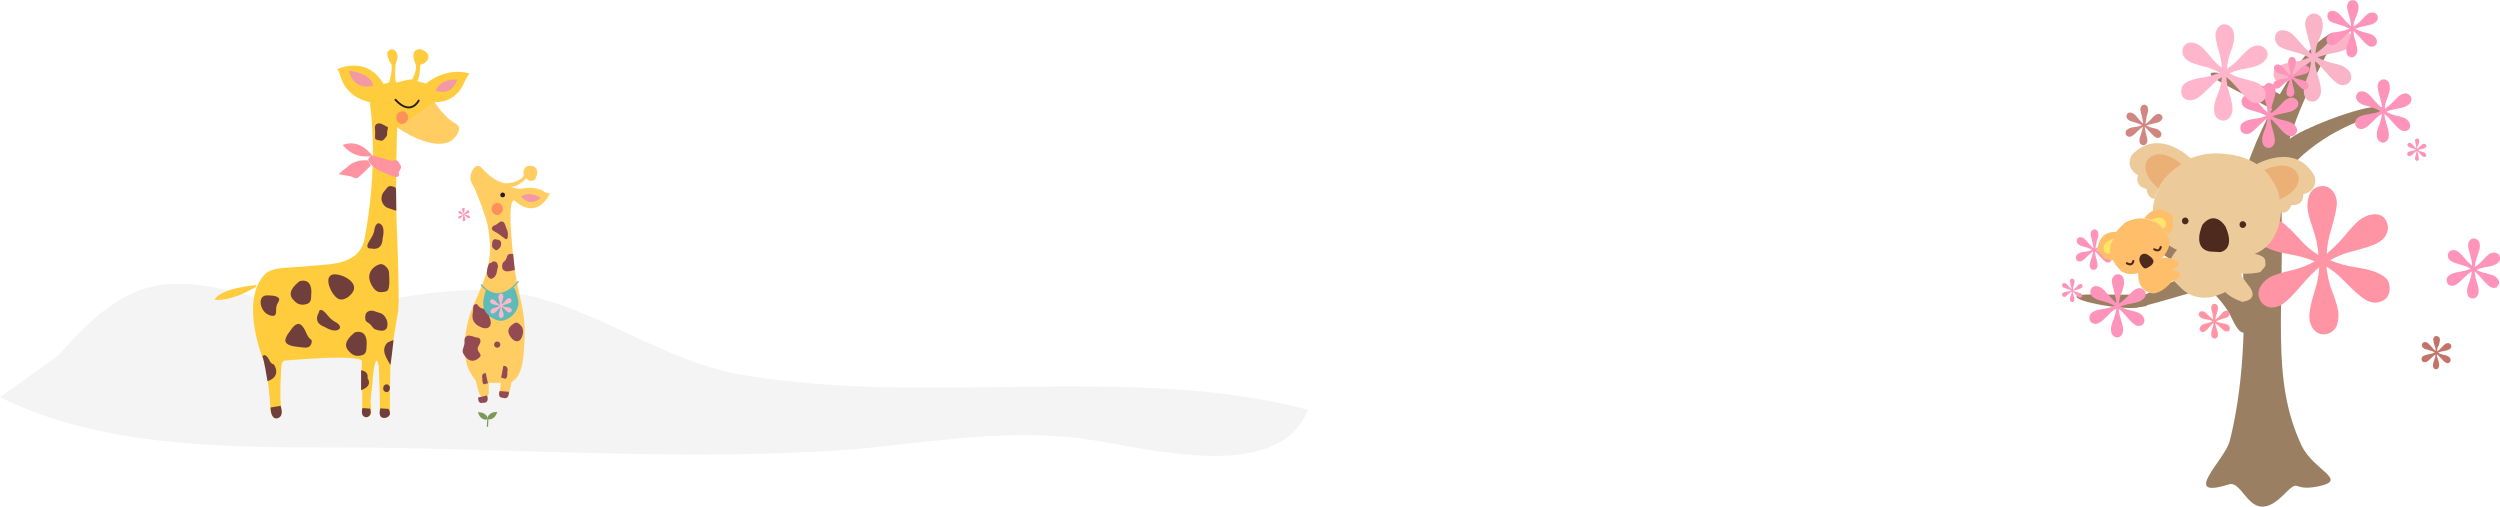<?xml version="1.0" encoding="utf-8"?>
<!-- Generator: Adobe Illustrator 22.1.0, SVG Export Plug-In . SVG Version: 6.00 Build 0)  -->
<svg version="1.1" id="圖層_1" xmlns="http://www.w3.org/2000/svg" xmlns:xlink="http://www.w3.org/1999/xlink" x="0px" y="0px"
	 width="894.5px" height="181.3px" viewBox="0 0 894.5 181.3" style="enable-background:new 0 0 894.5 181.3;" xml:space="preserve"
	>
<style type="text/css">
	.st0{fill:#F4F4F4;}
	.st1{fill:#9A7F63;}
	.st2{fill:#F9B4C7;}
	.st3{fill:#FF94BA;}
	.st4{fill:#D28681;}
	.st5{fill:#C2746B;}
	.st6{fill:#FFB6CD;}
	.st7{fill:#FF94A4;}
	.st8{fill:#EDCA9A;}
	.st9{fill:#4E291E;}
	.st10{fill:#EBB076;}
	.st11{fill:#FFBE6A;}
	.st12{fill:#FFE567;}
	.st13{fill:none;stroke:#4E291E;stroke-width:0.772;stroke-linecap:round;stroke-linejoin:round;stroke-miterlimit:10;}
	.st14{fill:#FFCD62;}
	.st15{fill:#FFCC3D;}
	.st16{fill:#F399A6;}
	.st17{fill:#FF905B;}
	.st18{fill:none;stroke:#251C1C;stroke-width:0.678;stroke-linecap:round;stroke-linejoin:round;stroke-miterlimit:10;}
	.st19{fill:#713F3B;}
	.st20{fill:#FF94A0;}
	.st21{fill:#944A52;}
	.st22{fill:#5EBBB9;}
	.st23{fill:#251C1C;}
	.st24{fill:none;stroke:#5EBBB9;stroke-width:0.443;stroke-miterlimit:10;}
	.st25{fill:#7C9858;}
	.st26{fill:none;stroke:#7C9858;stroke-width:0.443;stroke-miterlimit:10;}
</style>
<g>
	<g>
		<path class="st0" d="M21,127.1c27-31.5,42-28.5,75-19.5c25.5,7.5,57-7.5,87-3c30,4.5,54,25.5,85.5,30c66,10.5,136.5-4.5,199.5,12
			c-10.5,27-58.5,13.5-79.5,10.5c-33-4.5-63,3-96,4.5c-57,3-115.5-1.5-172.5-1.5c-39,0-84,0-120-18"/>
	</g>
	<g>
		<path class="st1" d="M829.6,174c-10.2,2.1-6-3.5-12.7,3.2c-11.8,11.7-13.9-5.6-19.4-3.9c-17.7,5.6-1.4-8.8,0.3-15.5
			c9.4-37.1,2.9-83,2.9-83c0-15.5,18.8-52,28.8-59.8c19-14.9-14.3,23.5-13.3,54.3c1.4,42-4,66,7.3,90.1
			C827.7,168.3,840.5,171.7,829.6,174z"/>
		<path class="st2" d="M828.5,19.1c1.5-0.9,2.8-2.1,4.1-3.4c1.8-2,3.1-3.2,3.9-3.6c1.1-0.6,2.2-0.8,3.1-0.6c0.9,0.2,1.6,0.8,2,1.6
			c0.4,0.7,0.4,1.5,0.1,2.3c-0.3,0.9-1.1,1.6-2.2,2.2c-1,0.5-2.5,1-4.7,1.4c-2.1,0.4-4,0.9-5.6,1.5c1.4,0.8,3,1.5,4.7,1.9
			c2.6,0.6,4.3,1.1,5.1,1.7c0.8,0.5,1.5,1.2,1.9,1.9c0.4,0.7,0.5,1.5,0.3,2.3c-0.2,0.8-0.7,1.4-1.4,1.8c-0.8,0.4-1.8,0.5-2.8,0.1
			c-1-0.4-2.7-1.9-5-4.6c-1.3-1.5-2.5-2.8-3.7-3.7c0,1.5,0.4,3.2,1,5.1c1,3,1.3,5.1,1.1,6.4c-0.3,1.3-0.9,2.1-1.7,2.6
			c-0.7,0.4-1.4,0.4-2.2,0.2c-0.8-0.2-1.3-0.7-1.7-1.4c-0.4-0.7-0.5-1.6-0.5-2.6c0-1.1,0.5-2.8,1.4-5c0.6-1.5,1-3.2,1.2-5.2
			c-1.3,0.7-2.5,1.8-3.7,3c-2.2,2.2-3.8,3.6-4.7,4.1c-0.9,0.5-1.8,0.6-2.7,0.4c-0.9-0.2-1.5-0.6-1.9-1.2c-0.5-0.9-0.5-1.8-0.3-2.8
			c0.2-0.7,0.9-1.4,1.9-1.9c1.1-0.6,2.5-1,4.3-1.3c1.8-0.3,3-0.5,3.7-0.7c0.6-0.2,1.5-0.5,2.7-1c-1.6-0.9-3.2-1.5-4.8-1.9
			c-2.7-0.7-4.6-1.3-5.5-1.9c-0.7-0.4-1.2-0.9-1.5-1.6c-0.4-0.8-0.5-1.6-0.3-2.4c0.2-0.8,0.6-1.4,1.3-1.7c0.6-0.3,1.3-0.4,2.1-0.2
			c0.9,0.1,1.8,0.6,2.7,1.3c0.6,0.5,1.7,1.7,3.3,3.6c1.1,1.3,2.2,2.4,3.5,3.5c-0.1-1.6-0.4-3.3-1-5.2c-0.9-3.1-1.3-5.1-1.2-6
			c0.2-1.4,0.8-2.4,1.9-3c0.6-0.3,1.3-0.4,2.1-0.1c0.8,0.3,1.4,0.7,1.7,1.4c0.4,0.8,0.6,1.7,0.6,2.8c0,1.1-0.4,2.7-1.2,4.7
			C829,15.5,828.5,17.4,828.5,19.1z"/>
		<path class="st1" d="M798.5,113.8c-7.1-15.4-35.9-27.6-32.7-29.7c3.2-2.1,34.3,13.4,40.1,22.3c5.9,8.9,4.6,6.5,1.5,8.6
			C804.2,117.1,803,123.5,798.5,113.8z"/>
		<path class="st1" d="M791.2,103c-7.4,1.1-29,9-29.3,6.8c-0.3-2.3,19.5-11.7,27-12.7c7.4-1,5.5-1,5.9,1.3
			C795,100.7,798.6,102,791.2,103z"/>
		<path class="st1" d="M764.5,105.2c-5.3,0.8-21.8-0.7-21.5,1c0.2,1.8,15.8,4.6,21.1,3.9c5.3-0.8,4-0.4,3.8-2.2
			C767.6,106.1,769.8,104.4,764.5,105.2z"/>
		<path class="st1" d="M815.5,40.7c-5.8-4.1-25.7-12.5-24.5-14.4c1.1-1.9,20.6,4.4,26.5,8.5c5.8,4.1,4.4,2.9,3.3,4.8
			C819.6,41.5,821.4,44.8,815.5,40.7z"/>
		<path class="st1" d="M825.9,53.8c-9,7.2-13.1,17-11,3.2c0.4-2.6-0.5-5.5,9.9-10.5c10.4-5,26.6-10.2,27.9-7.6
			C853.8,41.3,840.3,42.2,825.9,53.8z"/>
		<path class="st3" d="M812.5,40.5c1.1-0.7,2.1-1.5,3-2.5c1.3-1.4,2.2-2.3,2.8-2.6c0.8-0.4,1.6-0.6,2.3-0.4c0.7,0.2,1.1,0.6,1.5,1.2
			c0.3,0.5,0.3,1.1,0.1,1.7c-0.2,0.6-0.8,1.1-1.6,1.6c-0.7,0.4-1.8,0.7-3.4,1c-1.5,0.3-2.9,0.6-4.1,1.1c1.1,0.6,2.2,1.1,3.4,1.3
			c1.9,0.4,3.1,0.8,3.7,1.2c0.6,0.4,1.1,0.9,1.4,1.4c0.3,0.5,0.4,1.1,0.2,1.7c-0.2,0.6-0.5,1-1,1.3c-0.6,0.3-1.3,0.3-2.1,0
			c-0.8-0.3-2-1.4-3.6-3.3c-1-1.1-1.8-2-2.7-2.7c0,1.1,0.3,2.3,0.7,3.7c0.7,2.2,1,3.7,0.8,4.6c-0.2,0.9-0.6,1.5-1.3,1.9
			c-0.5,0.3-1,0.3-1.6,0.1c-0.5-0.2-1-0.5-1.2-1c-0.3-0.5-0.4-1.1-0.4-1.9c0-0.8,0.3-2,1-3.7c0.4-1.1,0.7-2.4,0.9-3.8
			c-0.9,0.5-1.8,1.3-2.7,2.2c-1.6,1.6-2.7,2.6-3.4,3c-0.7,0.4-1.3,0.5-2,0.3c-0.7-0.2-1.1-0.5-1.3-0.9c-0.3-0.6-0.4-1.3-0.2-2.1
			c0.2-0.5,0.6-1,1.4-1.4c0.8-0.4,1.8-0.7,3.1-0.9c1.3-0.2,2.2-0.4,2.7-0.5c0.5-0.1,1.1-0.3,2-0.7c-1.2-0.6-2.3-1.1-3.5-1.4
			c-2-0.5-3.3-1-4-1.4c-0.5-0.3-0.9-0.7-1.1-1.1c-0.3-0.6-0.4-1.1-0.2-1.8c0.2-0.6,0.5-1,0.9-1.3c0.4-0.2,0.9-0.3,1.5-0.2
			c0.6,0.1,1.3,0.4,1.9,0.9c0.4,0.3,1.2,1.2,2.4,2.6c0.8,0.9,1.6,1.7,2.5,2.5c0-1.1-0.3-2.4-0.7-3.7c-0.7-2.3-1-3.7-0.9-4.4
			c0.1-1,0.6-1.8,1.3-2.2c0.4-0.2,0.9-0.3,1.5-0.1c0.6,0.2,1,0.5,1.3,1c0.3,0.5,0.4,1.2,0.4,2c0,0.8-0.3,1.9-0.8,3.4
			C812.8,37.9,812.5,39.2,812.5,40.5z"/>
		<path class="st3" d="M842.1,9.5c1-0.6,1.9-1.3,2.7-2.2c1.2-1.3,2-2.1,2.5-2.4c0.7-0.4,1.4-0.5,2-0.4c0.6,0.2,1,0.5,1.3,1
			c0.2,0.5,0.3,1,0.1,1.5c-0.2,0.6-0.7,1-1.4,1.4c-0.6,0.3-1.7,0.6-3,0.9c-1.4,0.2-2.6,0.6-3.6,1c0.9,0.5,2,0.9,3,1.2
			c1.7,0.4,2.8,0.7,3.3,1.1c0.5,0.3,1,0.8,1.2,1.3c0.3,0.5,0.3,1,0.2,1.5c-0.1,0.5-0.5,0.9-0.9,1.1c-0.5,0.3-1.2,0.3-1.8,0
			c-0.7-0.3-1.8-1.3-3.2-3c-0.9-1-1.7-1.8-2.4-2.4c0,1,0.2,2.1,0.6,3.3c0.6,2,0.9,3.4,0.7,4.2c-0.2,0.8-0.6,1.4-1.1,1.7
			c-0.4,0.2-0.9,0.3-1.4,0.1c-0.5-0.2-0.9-0.5-1.1-0.9c-0.2-0.4-0.3-1-0.3-1.7c0-0.7,0.3-1.8,0.9-3.3c0.4-1,0.7-2.1,0.8-3.4
			c-0.8,0.5-1.6,1.1-2.4,2c-1.4,1.5-2.5,2.3-3.1,2.7c-0.6,0.3-1.2,0.4-1.8,0.3c-0.6-0.1-1-0.4-1.2-0.8c-0.3-0.6-0.4-1.2-0.2-1.8
			c0.1-0.5,0.6-0.9,1.2-1.3c0.7-0.4,1.6-0.7,2.8-0.8c1.2-0.2,2-0.4,2.4-0.5c0.4-0.1,1-0.3,1.8-0.6c-1-0.6-2.1-1-3.1-1.3
			c-1.8-0.5-3-0.9-3.6-1.2c-0.4-0.3-0.8-0.6-1-1c-0.3-0.5-0.3-1-0.2-1.6c0.1-0.5,0.4-0.9,0.8-1.1c0.4-0.2,0.8-0.3,1.4-0.2
			c0.6,0.1,1.1,0.4,1.7,0.8c0.4,0.3,1.1,1.1,2.2,2.4c0.7,0.8,1.5,1.6,2.3,2.3c0-1-0.2-2.1-0.6-3.4c-0.6-2-0.9-3.4-0.8-3.9
			c0.1-0.9,0.5-1.6,1.2-1.9c0.4-0.2,0.8-0.2,1.4-0.1c0.5,0.2,0.9,0.5,1.1,0.9c0.3,0.5,0.4,1.1,0.4,1.8c0,0.7-0.3,1.7-0.8,3
			C842.4,7.2,842.1,8.4,842.1,9.5z"/>
		<path class="st4" d="M767.6,44.4c0.7-0.4,1.3-0.9,1.9-1.6c0.8-0.9,1.4-1.5,1.8-1.7c0.5-0.3,1-0.4,1.4-0.3c0.4,0.1,0.7,0.4,0.9,0.7
			c0.2,0.3,0.2,0.7,0,1.1c-0.2,0.4-0.5,0.7-1,1c-0.5,0.2-1.2,0.5-2.1,0.6c-1,0.2-1.8,0.4-2.6,0.7c0.7,0.4,1.4,0.7,2.1,0.8
			c1.2,0.3,2,0.5,2.3,0.8c0.4,0.2,0.7,0.5,0.9,0.9c0.2,0.3,0.2,0.7,0.1,1c-0.1,0.4-0.3,0.6-0.6,0.8c-0.4,0.2-0.8,0.2-1.3,0
			c-0.5-0.2-1.2-0.9-2.3-2.1c-0.6-0.7-1.2-1.3-1.7-1.7c0,0.7,0.2,1.5,0.4,2.3c0.4,1.4,0.6,2.4,0.5,2.9c-0.1,0.6-0.4,1-0.8,1.2
			c-0.3,0.2-0.6,0.2-1,0.1c-0.3-0.1-0.6-0.3-0.8-0.6c-0.2-0.3-0.2-0.7-0.2-1.2c0-0.5,0.2-1.3,0.6-2.3c0.3-0.7,0.5-1.5,0.6-2.4
			c-0.6,0.3-1.1,0.8-1.7,1.4c-1,1-1.7,1.6-2.2,1.9c-0.4,0.2-0.8,0.3-1.2,0.2c-0.4-0.1-0.7-0.3-0.9-0.6c-0.2-0.4-0.2-0.8-0.1-1.3
			c0.1-0.3,0.4-0.6,0.9-0.9c0.5-0.3,1.1-0.5,2-0.6c0.8-0.1,1.4-0.2,1.7-0.3c0.3-0.1,0.7-0.2,1.2-0.4c-0.7-0.4-1.5-0.7-2.2-0.9
			c-1.3-0.3-2.1-0.6-2.5-0.9c-0.3-0.2-0.5-0.4-0.7-0.7c-0.2-0.4-0.2-0.7-0.1-1.1c0.1-0.4,0.3-0.6,0.6-0.8c0.3-0.1,0.6-0.2,1-0.1
			c0.4,0.1,0.8,0.3,1.2,0.6c0.3,0.2,0.8,0.8,1.5,1.7c0.5,0.6,1,1.1,1.6,1.6c0-0.7-0.2-1.5-0.4-2.4c-0.4-1.4-0.6-2.4-0.6-2.8
			c0.1-0.7,0.4-1.1,0.8-1.4c0.3-0.1,0.6-0.2,0.9-0.1c0.4,0.1,0.6,0.3,0.8,0.6c0.2,0.3,0.3,0.8,0.3,1.3c0,0.5-0.2,1.2-0.5,2.1
			C767.9,42.7,767.7,43.6,767.6,44.4z"/>
		<path class="st3" d="M749.8,89c0.7-0.4,1.3-0.9,1.9-1.6c0.8-0.9,1.4-1.5,1.8-1.7c0.5-0.3,1-0.4,1.4-0.3c0.4,0.1,0.7,0.4,0.9,0.7
			c0.2,0.3,0.2,0.7,0,1.1c-0.2,0.4-0.5,0.7-1,1c-0.5,0.2-1.2,0.5-2.1,0.6c-1,0.2-1.8,0.4-2.6,0.7c0.7,0.4,1.4,0.7,2.1,0.8
			c1.2,0.3,2,0.5,2.3,0.8c0.4,0.2,0.7,0.5,0.9,0.9c0.2,0.3,0.2,0.7,0.1,1c-0.1,0.4-0.3,0.6-0.6,0.8c-0.4,0.2-0.8,0.2-1.3,0
			c-0.5-0.2-1.2-0.9-2.3-2.1c-0.6-0.7-1.2-1.3-1.7-1.7c0,0.7,0.2,1.5,0.4,2.3c0.4,1.4,0.6,2.4,0.5,2.9c-0.1,0.6-0.4,1-0.8,1.2
			c-0.3,0.2-0.6,0.2-1,0.1c-0.3-0.1-0.6-0.3-0.8-0.6c-0.2-0.3-0.2-0.7-0.2-1.2c0-0.5,0.2-1.3,0.6-2.3c0.3-0.7,0.5-1.5,0.6-2.4
			c-0.6,0.3-1.1,0.8-1.7,1.4c-1,1-1.7,1.6-2.2,1.9c-0.4,0.2-0.8,0.3-1.3,0.2c-0.4-0.1-0.7-0.3-0.8-0.6c-0.2-0.4-0.2-0.8-0.1-1.3
			c0.1-0.3,0.4-0.6,0.9-0.9c0.5-0.3,1.1-0.5,2-0.6c0.8-0.1,1.4-0.2,1.7-0.3c0.3-0.1,0.7-0.2,1.2-0.4c-0.7-0.4-1.5-0.7-2.2-0.9
			c-1.3-0.3-2.1-0.6-2.5-0.9c-0.3-0.2-0.5-0.4-0.7-0.7c-0.2-0.4-0.2-0.7-0.1-1.1c0.1-0.4,0.3-0.6,0.6-0.8c0.3-0.1,0.6-0.2,1-0.1
			c0.4,0.1,0.8,0.3,1.2,0.6c0.3,0.2,0.8,0.8,1.5,1.7c0.5,0.6,1,1.1,1.6,1.6c0-0.7-0.2-1.5-0.4-2.4c-0.4-1.4-0.6-2.3-0.6-2.8
			c0.1-0.7,0.4-1.1,0.8-1.4c0.3-0.1,0.6-0.2,0.9-0.1c0.4,0.1,0.6,0.3,0.8,0.6c0.2,0.3,0.3,0.8,0.3,1.3c0,0.5-0.2,1.2-0.5,2.1
			C750,87.4,749.8,88.2,749.8,89z"/>
		<path class="st3" d="M853.3,38.9c1.1-0.7,2-1.5,2.9-2.4c1.3-1.4,2.2-2.3,2.8-2.6c0.8-0.4,1.6-0.6,2.2-0.4c0.7,0.2,1.1,0.6,1.4,1.1
			c0.3,0.5,0.3,1.1,0.1,1.7c-0.2,0.6-0.8,1.1-1.6,1.6c-0.7,0.4-1.8,0.7-3.3,1c-1.5,0.2-2.8,0.6-4,1.1c1,0.6,2.1,1,3.3,1.3
			c1.9,0.4,3.1,0.8,3.7,1.2c0.6,0.4,1,0.8,1.3,1.4c0.3,0.5,0.3,1.1,0.2,1.6c-0.2,0.6-0.5,1-1,1.2c-0.6,0.3-1.3,0.3-2,0
			c-0.7-0.3-1.9-1.4-3.5-3.3c-0.9-1.1-1.8-2-2.6-2.6c0,1.1,0.3,2.3,0.7,3.6c0.7,2.1,1,3.7,0.8,4.6c-0.2,0.9-0.6,1.5-1.2,1.8
			c-0.5,0.3-1,0.3-1.5,0.1c-0.5-0.2-1-0.5-1.2-1c-0.3-0.5-0.4-1.1-0.4-1.9c0-0.8,0.3-2,1-3.6c0.4-1.1,0.7-2.3,0.9-3.7
			c-0.9,0.5-1.8,1.2-2.7,2.2c-1.6,1.6-2.7,2.6-3.4,2.9c-0.7,0.3-1.3,0.5-1.9,0.3c-0.7-0.2-1.1-0.5-1.3-0.9c-0.3-0.6-0.4-1.3-0.2-2
			c0.2-0.5,0.6-1,1.3-1.4c0.8-0.4,1.8-0.7,3.1-0.9c1.3-0.2,2.1-0.4,2.6-0.5c0.5-0.1,1.1-0.3,1.9-0.7c-1.1-0.6-2.3-1.1-3.4-1.4
			c-1.9-0.5-3.3-0.9-3.9-1.4c-0.5-0.3-0.8-0.6-1.1-1.1c-0.3-0.5-0.4-1.1-0.2-1.7c0.2-0.6,0.5-1,0.9-1.2c0.4-0.2,0.9-0.3,1.5-0.2
			c0.6,0.1,1.3,0.4,1.9,0.9c0.4,0.3,1.2,1.2,2.4,2.6c0.8,0.9,1.6,1.7,2.5,2.5c0-1.1-0.3-2.3-0.7-3.7c-0.7-2.2-0.9-3.7-0.9-4.3
			c0.1-1,0.6-1.7,1.3-2.1c0.4-0.2,0.9-0.3,1.5-0.1c0.6,0.2,1,0.5,1.2,1c0.3,0.5,0.4,1.2,0.4,2c0,0.8-0.3,1.9-0.8,3.3
			C853.6,36.4,853.3,37.7,853.3,38.9z"/>
		<path class="st3" d="M820.2,27c0.7-0.4,1.3-0.9,1.9-1.6c0.8-0.9,1.4-1.4,1.8-1.6c0.5-0.3,1-0.4,1.4-0.3c0.4,0.1,0.7,0.4,0.9,0.7
			c0.2,0.3,0.2,0.7,0,1.1c-0.2,0.4-0.5,0.7-1,1c-0.5,0.2-1.2,0.4-2.1,0.6c-1,0.2-1.8,0.4-2.5,0.7c0.7,0.4,1.4,0.7,2.1,0.8
			c1.2,0.3,2,0.5,2.3,0.8c0.4,0.2,0.7,0.5,0.8,0.9c0.2,0.3,0.2,0.7,0.1,1c-0.1,0.4-0.3,0.6-0.6,0.8c-0.4,0.2-0.8,0.2-1.3,0
			c-0.5-0.2-1.2-0.9-2.3-2.1c-0.6-0.7-1.2-1.3-1.7-1.7c0,0.7,0.2,1.5,0.4,2.3c0.4,1.4,0.6,2.3,0.5,2.9c-0.1,0.6-0.4,1-0.8,1.2
			c-0.3,0.2-0.6,0.2-1,0.1c-0.3-0.1-0.6-0.3-0.8-0.6c-0.2-0.3-0.2-0.7-0.2-1.2c0-0.5,0.2-1.3,0.6-2.3c0.3-0.7,0.5-1.5,0.6-2.3
			c-0.6,0.3-1.1,0.8-1.7,1.4c-1,1-1.7,1.6-2.1,1.9c-0.4,0.2-0.8,0.3-1.2,0.2c-0.4-0.1-0.7-0.3-0.8-0.6c-0.2-0.4-0.2-0.8-0.1-1.3
			c0.1-0.3,0.4-0.6,0.9-0.9c0.5-0.3,1.1-0.5,2-0.6c0.8-0.1,1.4-0.2,1.7-0.3c0.3-0.1,0.7-0.2,1.2-0.4c-0.7-0.4-1.5-0.7-2.2-0.9
			c-1.2-0.3-2.1-0.6-2.5-0.9c-0.3-0.2-0.5-0.4-0.7-0.7c-0.2-0.3-0.2-0.7-0.1-1.1c0.1-0.4,0.3-0.6,0.6-0.8c0.3-0.1,0.6-0.2,1-0.1
			c0.4,0.1,0.8,0.3,1.2,0.6c0.3,0.2,0.8,0.8,1.5,1.7c0.5,0.6,1,1.1,1.6,1.6c0-0.7-0.2-1.5-0.4-2.3c-0.4-1.4-0.6-2.3-0.5-2.8
			c0.1-0.7,0.4-1.1,0.8-1.4c0.3-0.1,0.6-0.2,0.9-0.1c0.4,0.1,0.6,0.3,0.8,0.6c0.2,0.3,0.3,0.8,0.3,1.3c0,0.5-0.2,1.2-0.5,2.1
			C820.5,25.4,820.3,26.2,820.2,27z"/>
		<path class="st3" d="M864.8,53.3c0.4-0.2,0.7-0.5,1-0.8c0.4-0.5,0.8-0.8,1-0.9c0.3-0.2,0.5-0.2,0.8-0.1c0.2,0.1,0.4,0.2,0.5,0.4
			c0.1,0.2,0.1,0.4,0,0.6c-0.1,0.2-0.3,0.4-0.5,0.5c-0.2,0.1-0.6,0.2-1.1,0.3c-0.5,0.1-1,0.2-1.4,0.4c0.4,0.2,0.7,0.4,1.1,0.5
			c0.6,0.1,1.1,0.3,1.3,0.4c0.2,0.1,0.4,0.3,0.5,0.5c0.1,0.2,0.1,0.4,0.1,0.6c-0.1,0.2-0.2,0.3-0.3,0.4c-0.2,0.1-0.4,0.1-0.7,0
			c-0.3-0.1-0.7-0.5-1.2-1.1c-0.3-0.4-0.6-0.7-0.9-0.9c0,0.4,0.1,0.8,0.2,1.2c0.2,0.7,0.3,1.3,0.3,1.6c-0.1,0.3-0.2,0.5-0.4,0.6
			c-0.2,0.1-0.3,0.1-0.5,0c-0.2-0.1-0.3-0.2-0.4-0.3c-0.1-0.2-0.1-0.4-0.1-0.7c0-0.3,0.1-0.7,0.3-1.2c0.1-0.4,0.2-0.8,0.3-1.3
			c-0.3,0.2-0.6,0.4-0.9,0.7c-0.5,0.6-0.9,0.9-1.2,1c-0.2,0.1-0.4,0.2-0.7,0.1c-0.2,0-0.4-0.2-0.5-0.3c-0.1-0.2-0.1-0.4-0.1-0.7
			c0.1-0.2,0.2-0.3,0.5-0.5c0.3-0.1,0.6-0.2,1.1-0.3c0.4-0.1,0.7-0.1,0.9-0.2c0.2,0,0.4-0.1,0.7-0.2c-0.4-0.2-0.8-0.4-1.2-0.5
			c-0.7-0.2-1.1-0.3-1.4-0.5c-0.2-0.1-0.3-0.2-0.4-0.4c-0.1-0.2-0.1-0.4-0.1-0.6c0.1-0.2,0.2-0.3,0.3-0.4c0.1-0.1,0.3-0.1,0.5-0.1
			c0.2,0,0.4,0.1,0.7,0.3c0.2,0.1,0.4,0.4,0.8,0.9c0.3,0.3,0.5,0.6,0.9,0.8c0-0.4-0.1-0.8-0.2-1.3c-0.2-0.8-0.3-1.3-0.3-1.5
			c0-0.3,0.2-0.6,0.5-0.7c0.1-0.1,0.3-0.1,0.5,0c0.2,0.1,0.3,0.2,0.4,0.3c0.1,0.2,0.1,0.4,0.1,0.7c0,0.3-0.1,0.7-0.3,1.1
			C864.9,52.5,864.8,52.9,864.8,53.3z"/>
		<path class="st3" d="M741.7,103.7c0.4-0.2,0.8-0.5,1.1-0.9c0.5-0.5,0.8-0.8,1-1c0.3-0.2,0.6-0.2,0.8-0.2c0.2,0.1,0.4,0.2,0.5,0.4
			c0.1,0.2,0.1,0.4,0,0.6c-0.1,0.2-0.3,0.4-0.6,0.6c-0.3,0.1-0.7,0.3-1.2,0.4c-0.6,0.1-1.1,0.2-1.5,0.4c0.4,0.2,0.8,0.4,1.2,0.5
			c0.7,0.2,1.1,0.3,1.4,0.4c0.2,0.1,0.4,0.3,0.5,0.5c0.1,0.2,0.1,0.4,0.1,0.6c-0.1,0.2-0.2,0.4-0.4,0.5c-0.2,0.1-0.5,0.1-0.7,0
			c-0.3-0.1-0.7-0.5-1.3-1.2c-0.3-0.4-0.7-0.7-1-1c0,0.4,0.1,0.8,0.3,1.3c0.3,0.8,0.4,1.4,0.3,1.7c-0.1,0.3-0.2,0.6-0.5,0.7
			c-0.2,0.1-0.4,0.1-0.6,0c-0.2-0.1-0.4-0.2-0.4-0.4c-0.1-0.2-0.1-0.4-0.1-0.7c0-0.3,0.1-0.7,0.4-1.3c0.2-0.4,0.3-0.9,0.3-1.4
			c-0.3,0.2-0.7,0.5-1,0.8c-0.6,0.6-1,0.9-1.2,1.1c-0.2,0.1-0.5,0.2-0.7,0.1c-0.2-0.1-0.4-0.2-0.5-0.3c-0.1-0.2-0.1-0.5-0.1-0.7
			c0.1-0.2,0.2-0.4,0.5-0.5c0.3-0.2,0.7-0.3,1.1-0.3c0.5-0.1,0.8-0.1,1-0.2c0.2,0,0.4-0.1,0.7-0.3c-0.4-0.2-0.8-0.4-1.3-0.5
			c-0.7-0.2-1.2-0.3-1.5-0.5c-0.2-0.1-0.3-0.2-0.4-0.4c-0.1-0.2-0.1-0.4-0.1-0.6c0.1-0.2,0.2-0.4,0.3-0.5c0.1-0.1,0.3-0.1,0.6-0.1
			c0.2,0,0.5,0.1,0.7,0.3c0.2,0.1,0.5,0.4,0.9,1c0.3,0.3,0.6,0.6,0.9,0.9c0-0.4-0.1-0.9-0.3-1.4c-0.2-0.8-0.3-1.4-0.3-1.6
			c0.1-0.4,0.2-0.6,0.5-0.8c0.2-0.1,0.3-0.1,0.5,0c0.2,0.1,0.4,0.2,0.5,0.4c0.1,0.2,0.2,0.4,0.2,0.7c0,0.3-0.1,0.7-0.3,1.2
			C741.8,102.7,741.7,103.2,741.7,103.7z"/>
		<path class="st5" d="M872,125.7c0.6-0.3,1.1-0.8,1.5-1.3c0.7-0.7,1.2-1.2,1.5-1.4c0.4-0.2,0.8-0.3,1.2-0.2
			c0.3,0.1,0.6,0.3,0.8,0.6c0.1,0.3,0.2,0.6,0,0.9c-0.1,0.3-0.4,0.6-0.8,0.8c-0.4,0.2-1,0.4-1.8,0.5c-0.8,0.1-1.5,0.3-2.1,0.6
			c0.5,0.3,1.1,0.5,1.8,0.7c1,0.2,1.6,0.4,1.9,0.6c0.3,0.2,0.5,0.4,0.7,0.7c0.1,0.3,0.2,0.6,0.1,0.9c-0.1,0.3-0.3,0.5-0.5,0.7
			c-0.3,0.2-0.7,0.2-1.1,0c-0.4-0.1-1-0.7-1.9-1.7c-0.5-0.6-1-1-1.4-1.4c0,0.6,0.1,1.2,0.4,1.9c0.4,1.1,0.5,1.9,0.4,2.4
			c-0.1,0.5-0.3,0.8-0.6,1c-0.3,0.1-0.5,0.2-0.8,0.1c-0.3-0.1-0.5-0.3-0.6-0.5c-0.1-0.3-0.2-0.6-0.2-1c0-0.4,0.2-1,0.5-1.9
			c0.2-0.6,0.4-1.2,0.5-1.9c-0.5,0.3-0.9,0.7-1.4,1.1c-0.8,0.8-1.4,1.4-1.8,1.5c-0.3,0.2-0.7,0.2-1,0.2c-0.3-0.1-0.6-0.2-0.7-0.5
			c-0.2-0.3-0.2-0.7-0.1-1.1c0.1-0.3,0.3-0.5,0.7-0.7c0.4-0.2,0.9-0.4,1.6-0.5c0.7-0.1,1.1-0.2,1.4-0.3c0.2-0.1,0.6-0.2,1-0.4
			c-0.6-0.3-1.2-0.6-1.8-0.7c-1-0.3-1.7-0.5-2.1-0.7c-0.3-0.2-0.4-0.3-0.6-0.6c-0.2-0.3-0.2-0.6-0.1-0.9c0.1-0.3,0.2-0.5,0.5-0.7
			c0.2-0.1,0.5-0.1,0.8-0.1c0.3,0.1,0.7,0.2,1,0.5c0.2,0.2,0.6,0.6,1.3,1.4c0.4,0.5,0.8,0.9,1.3,1.3c0-0.6-0.1-1.2-0.4-1.9
			c-0.3-1.2-0.5-1.9-0.5-2.3c0.1-0.5,0.3-0.9,0.7-1.1c0.2-0.1,0.5-0.1,0.8,0c0.3,0.1,0.5,0.3,0.7,0.5c0.2,0.3,0.2,0.6,0.2,1
			c0,0.4-0.2,1-0.4,1.8C872.1,124.4,872,125.1,872,125.7z"/>
		<path class="st6" d="M796.8,24.6c1.6-1,3.1-2.2,4.4-3.7c1.9-2.1,3.3-3.4,4.2-3.9c1.2-0.7,2.4-0.9,3.4-0.6c1,0.3,1.7,0.8,2.2,1.7
			c0.4,0.8,0.5,1.6,0.1,2.5c-0.4,0.9-1.2,1.7-2.4,2.4c-1.1,0.6-2.8,1.1-5,1.5c-2.3,0.4-4.3,0.9-6,1.7c1.6,0.9,3.2,1.6,5.1,2
			c2.8,0.7,4.7,1.2,5.5,1.8c0.9,0.6,1.6,1.3,2,2.1c0.4,0.8,0.5,1.6,0.3,2.5c-0.2,0.9-0.7,1.5-1.5,1.9c-0.9,0.5-1.9,0.5-3.1,0.1
			c-1.1-0.4-2.9-2.1-5.4-5c-1.4-1.7-2.7-3-4-4c0,1.6,0.4,3.5,1,5.5c1,3.2,1.4,5.6,1.1,6.9c-0.3,1.4-0.9,2.3-1.9,2.8
			c-0.7,0.4-1.5,0.5-2.3,0.2c-0.8-0.3-1.4-0.8-1.8-1.5c-0.4-0.7-0.6-1.7-0.5-2.9c0-1.2,0.5-3,1.5-5.4c0.6-1.7,1.1-3.5,1.3-5.6
			c-1.4,0.8-2.7,1.9-4,3.3c-2.4,2.4-4.1,3.9-5.1,4.4c-1,0.5-2,0.7-3,0.5c-1-0.2-1.7-0.7-2-1.3c-0.5-0.9-0.6-1.9-0.3-3.1
			c0.2-0.8,0.9-1.5,2-2.1c1.2-0.6,2.7-1.1,4.6-1.4c1.9-0.3,3.3-0.6,4-0.8c0.7-0.2,1.7-0.5,3-1.1c-1.7-0.9-3.5-1.7-5.2-2.1
			c-3-0.7-4.9-1.4-6-2.1c-0.7-0.4-1.3-1-1.7-1.7c-0.4-0.8-0.6-1.7-0.3-2.6c0.2-0.9,0.7-1.5,1.4-1.9c0.6-0.3,1.4-0.4,2.3-0.3
			c0.9,0.1,1.9,0.6,2.9,1.4c0.7,0.5,1.8,1.8,3.6,3.9c1.1,1.4,2.4,2.6,3.8,3.7c-0.1-1.7-0.4-3.6-1-5.6c-1-3.4-1.4-5.6-1.3-6.5
			c0.2-1.5,0.9-2.6,2-3.2c0.7-0.4,1.4-0.4,2.2-0.1c0.9,0.3,1.5,0.8,1.9,1.5c0.4,0.8,0.6,1.8,0.6,3c0,1.2-0.4,2.9-1.2,5
			C797.3,20.8,796.9,22.8,796.8,24.6z"/>
		<path class="st3" d="M758.2,108.6c1.1-0.7,2-1.5,2.9-2.4c1.3-1.4,2.2-2.3,2.8-2.6c0.8-0.4,1.6-0.6,2.2-0.4
			c0.7,0.2,1.1,0.6,1.4,1.1c0.3,0.5,0.3,1.1,0.1,1.7c-0.2,0.6-0.8,1.1-1.6,1.6c-0.7,0.4-1.8,0.7-3.3,1c-1.5,0.2-2.8,0.6-4,1.1
			c1,0.6,2.1,1,3.3,1.3c1.9,0.4,3.1,0.8,3.7,1.2c0.6,0.4,1,0.8,1.3,1.4c0.3,0.5,0.3,1.1,0.2,1.6c-0.2,0.6-0.5,1-1,1.2
			c-0.6,0.3-1.3,0.3-2,0c-0.7-0.3-1.9-1.4-3.5-3.3c-0.9-1.1-1.8-2-2.6-2.6c0,1.1,0.3,2.3,0.7,3.6c0.7,2.1,1,3.7,0.8,4.6
			c-0.2,0.9-0.6,1.5-1.2,1.8c-0.5,0.3-1,0.3-1.5,0.1c-0.5-0.2-1-0.5-1.2-1c-0.3-0.5-0.4-1.1-0.4-1.9c0-0.8,0.3-2,1-3.6
			c0.4-1.1,0.7-2.3,0.9-3.7c-0.9,0.5-1.8,1.2-2.7,2.2c-1.6,1.6-2.7,2.6-3.4,2.9c-0.7,0.4-1.3,0.5-1.9,0.3c-0.7-0.2-1.1-0.5-1.3-0.9
			c-0.3-0.6-0.4-1.3-0.2-2c0.2-0.5,0.6-1,1.3-1.4c0.8-0.4,1.8-0.7,3.1-0.9c1.3-0.2,2.1-0.4,2.6-0.5c0.5-0.1,1.1-0.3,1.9-0.7
			c-1.1-0.6-2.3-1.1-3.4-1.4c-1.9-0.5-3.3-0.9-3.9-1.4c-0.5-0.3-0.8-0.6-1.1-1.1c-0.3-0.5-0.4-1.1-0.2-1.7c0.2-0.6,0.5-1,0.9-1.2
			c0.4-0.2,0.9-0.3,1.5-0.2c0.6,0.1,1.3,0.4,1.9,0.9c0.4,0.3,1.2,1.2,2.4,2.6c0.8,0.9,1.6,1.7,2.5,2.5c0-1.1-0.3-2.3-0.7-3.7
			c-0.6-2.2-0.9-3.7-0.9-4.3c0.1-1,0.6-1.7,1.3-2.1c0.4-0.2,0.9-0.3,1.5-0.1c0.6,0.2,1,0.5,1.2,1c0.3,0.5,0.4,1.2,0.4,2
			c0,0.8-0.3,1.9-0.8,3.3C758.5,106,758.3,107.3,758.2,108.6z"/>
		<path class="st3" d="M885.5,95.5c1-0.6,1.9-1.4,2.7-2.3c1.2-1.3,2.1-2.1,2.6-2.4c0.8-0.4,1.5-0.5,2.1-0.4c0.6,0.2,1.1,0.5,1.4,1.1
			c0.3,0.5,0.3,1,0.1,1.6c-0.2,0.6-0.7,1.1-1.5,1.5c-0.7,0.4-1.7,0.7-3.1,0.9c-1.4,0.2-2.7,0.6-3.7,1c1,0.6,2,1,3.1,1.2
			c1.7,0.4,2.9,0.8,3.4,1.1c0.6,0.4,1,0.8,1.3,1.3c0.3,0.5,0.3,1,0.2,1.5c-0.2,0.5-0.5,0.9-0.9,1.2c-0.6,0.3-1.2,0.3-1.9,0
			c-0.7-0.3-1.8-1.3-3.3-3.1c-0.9-1-1.7-1.9-2.5-2.5c0,1,0.2,2.1,0.6,3.4c0.7,2,0.9,3.4,0.7,4.3c-0.2,0.8-0.6,1.4-1.2,1.7
			c-0.4,0.2-0.9,0.3-1.5,0.1c-0.5-0.2-0.9-0.5-1.1-0.9c-0.2-0.5-0.3-1.1-0.3-1.8c0-0.7,0.3-1.9,0.9-3.4c0.4-1,0.7-2.2,0.8-3.5
			c-0.8,0.5-1.7,1.2-2.5,2c-1.5,1.5-2.5,2.4-3.2,2.8c-0.6,0.3-1.2,0.4-1.8,0.3c-0.6-0.1-1-0.4-1.2-0.8c-0.3-0.6-0.4-1.2-0.2-1.9
			c0.2-0.5,0.6-0.9,1.3-1.3c0.7-0.4,1.7-0.7,2.9-0.9c1.2-0.2,2-0.4,2.5-0.5c0.4-0.1,1-0.3,1.8-0.7c-1.1-0.6-2.1-1-3.2-1.3
			c-1.8-0.5-3.1-0.9-3.7-1.3c-0.5-0.3-0.8-0.6-1-1c-0.3-0.5-0.3-1.1-0.2-1.6c0.1-0.5,0.4-0.9,0.9-1.2c0.4-0.2,0.8-0.3,1.4-0.2
			c0.6,0.1,1.2,0.4,1.8,0.9c0.4,0.3,1.1,1.1,2.2,2.4c0.7,0.8,1.5,1.6,2.3,2.3c0-1-0.2-2.2-0.6-3.5c-0.6-2.1-0.9-3.4-0.8-4.1
			c0.1-1,0.5-1.6,1.2-2c0.4-0.2,0.9-0.2,1.4-0.1c0.5,0.2,0.9,0.5,1.2,0.9c0.3,0.5,0.4,1.1,0.4,1.9c0,0.7-0.3,1.8-0.8,3.1
			C885.8,93.1,885.6,94.4,885.5,95.5z"/>
		<path class="st7" d="M829.5,91.2c-2.5-1.5-4.8-3.4-6.8-5.8c-3-3.3-5.2-5.3-6.6-6.1c-1.9-1-3.7-1.4-5.2-1c-1.5,0.4-2.6,1.3-3.4,2.7
			c-0.6,1.2-0.7,2.5-0.2,3.9c0.6,1.4,1.8,2.6,3.7,3.7c1.7,0.9,4.3,1.7,7.8,2.3c3.6,0.6,6.7,1.5,9.4,2.6c-2.4,1.4-5,2.4-7.8,3.1
			c-4.4,1-7.2,1.9-8.6,2.8c-1.4,0.9-2.4,2-3.1,3.3c-0.7,1.2-0.8,2.5-0.4,3.8c0.4,1.4,1.2,2.3,2.3,2.9c1.4,0.8,3,0.8,4.8,0.1
			c1.8-0.7,4.5-3.2,8.3-7.7c2.2-2.6,4.3-4.6,6.1-6.2c-0.1,2.5-0.6,5.4-1.6,8.5c-1.6,5-2.2,8.6-1.8,10.7c0.5,2.1,1.4,3.5,2.9,4.3
			c1.1,0.6,2.3,0.7,3.6,0.3c1.3-0.4,2.2-1.2,2.9-2.3c0.6-1.1,0.9-2.6,0.9-4.5c0-1.8-0.8-4.6-2.3-8.5c-1-2.6-1.7-5.5-2-8.7
			c2.1,1.2,4.2,2.9,6.3,5.1c3.7,3.8,6.3,6,7.9,6.9c1.5,0.8,3.1,1.1,4.6,0.7c1.5-0.4,2.6-1.1,3.1-2.1c0.8-1.4,0.9-3,0.5-4.7
			c-0.4-1.2-1.4-2.3-3.2-3.2c-1.8-1-4.2-1.7-7.2-2.2c-3-0.5-5.1-0.9-6.1-1.2c-1.1-0.3-2.6-0.8-4.6-1.6c2.7-1.5,5.4-2.6,8.1-3.2
			c4.6-1.2,7.7-2.2,9.3-3.2c1.1-0.7,2-1.5,2.6-2.6c0.7-1.3,0.9-2.6,0.5-4c-0.4-1.4-1.1-2.3-2.1-2.9c-0.9-0.5-2.1-0.7-3.6-0.4
			c-1.5,0.2-2.9,0.9-4.5,2.1c-1,0.8-2.9,2.8-5.6,6.1c-1.8,2.1-3.8,4-5.9,5.8c0.1-2.6,0.6-5.5,1.6-8.7c1.5-5.2,2.2-8.6,2-10.1
			c-0.3-2.4-1.4-4.1-3.1-5c-1-0.5-2.2-0.6-3.5-0.2c-1.3,0.4-2.3,1.2-2.9,2.3c-0.7,1.3-1,2.8-1,4.7c0,1.8,0.7,4.5,1.9,7.8
			C828.7,85.2,829.4,88.3,829.5,91.2z"/>
		<path class="st7" d="M791.9,114.3c-0.6-0.4-1.1-0.8-1.6-1.3c-0.7-0.8-1.2-1.2-1.5-1.4c-0.4-0.2-0.9-0.3-1.2-0.2
			c-0.4,0.1-0.6,0.3-0.8,0.6c-0.1,0.3-0.2,0.6,0,0.9c0.1,0.3,0.4,0.6,0.9,0.9c0.4,0.2,1,0.4,1.8,0.5c0.8,0.1,1.6,0.3,2.2,0.6
			c-0.6,0.3-1.2,0.6-1.8,0.7c-1,0.2-1.7,0.4-2,0.7c-0.3,0.2-0.6,0.5-0.7,0.8c-0.2,0.3-0.2,0.6-0.1,0.9c0.1,0.3,0.3,0.5,0.5,0.7
			c0.3,0.2,0.7,0.2,1.1,0c0.4-0.2,1.1-0.8,1.9-1.8c0.5-0.6,1-1.1,1.4-1.4c0,0.6-0.1,1.3-0.4,2c-0.4,1.2-0.5,2-0.4,2.5
			c0.1,0.5,0.3,0.8,0.7,1c0.3,0.1,0.5,0.2,0.8,0.1c0.3-0.1,0.5-0.3,0.7-0.5c0.1-0.3,0.2-0.6,0.2-1c0-0.4-0.2-1.1-0.5-2
			c-0.2-0.6-0.4-1.3-0.5-2c0.5,0.3,1,0.7,1.5,1.2c0.9,0.9,1.5,1.4,1.8,1.6c0.4,0.2,0.7,0.2,1.1,0.2c0.4-0.1,0.6-0.2,0.7-0.5
			c0.2-0.3,0.2-0.7,0.1-1.1c-0.1-0.3-0.3-0.5-0.7-0.8c-0.4-0.2-1-0.4-1.7-0.5c-0.7-0.1-1.2-0.2-1.4-0.3c-0.2-0.1-0.6-0.2-1.1-0.4
			c0.6-0.3,1.3-0.6,1.9-0.8c1.1-0.3,1.8-0.5,2.2-0.7c0.3-0.2,0.5-0.4,0.6-0.6c0.2-0.3,0.2-0.6,0.1-0.9c-0.1-0.3-0.2-0.5-0.5-0.7
			c-0.2-0.1-0.5-0.2-0.8-0.1c-0.3,0.1-0.7,0.2-1,0.5c-0.2,0.2-0.7,0.7-1.3,1.4c-0.4,0.5-0.9,0.9-1.4,1.3c0-0.6,0.1-1.3,0.4-2
			c0.4-1.2,0.5-2,0.5-2.4c-0.1-0.6-0.3-0.9-0.7-1.2c-0.2-0.1-0.5-0.1-0.8-0.1c-0.3,0.1-0.5,0.3-0.7,0.5c-0.2,0.3-0.2,0.7-0.2,1.1
			c0,0.4,0.2,1,0.4,1.8C791.7,112.9,791.8,113.7,791.9,114.3z"/>
		<path class="st8" d="M796.3,55.1c0,0-18.3-3.3-25.1,15.3c0,0-6.1,16.1,12.4,20.6c0,0,13.7,4.1,22.6,0c0,0,10.5-2.5,10-18.4
			C816.2,72.6,814.6,56.7,796.3,55.1z"/>
		<path class="st9" d="M796.3,81.1c0,0-3.6-6.2-8.2-0.8c0,0-4.1,8.5,2.6,9.7l3.7,0.2C794.4,90.2,800,89.5,796.3,81.1z"/>
		<path class="st9" d="M781,79.9c0.5,0.5,1.2,0.5,1.7,0c0.5-0.5,0.5-1.2,0-1.7c-0.4-0.5-1.2-0.5-1.7,0
			C780.6,78.7,780.6,79.4,781,79.9z"/>
		<path class="st9" d="M801.6,81.2c0.5,0.5,1.2,0.5,1.7,0c0.5-0.5,0.5-1.2,0-1.7c-0.5-0.5-1.2-0.5-1.7,0
			C801.2,80,801.2,80.8,801.6,81.2z"/>
		<path class="st8" d="M805.6,90.7c0,0,5.6,0.3,4.9,3.4c0,0,0.6,1.1-1.1,2.4c0,0-0.1,0.9-1.8,1.1c0,0-2.8,0.5-5.6,0.3
			c0,0-0.1,0.9,0.3,1.3l2.5,3.3c0,0,3.9,4.6-2.5,5.5c0,0-4.1-1.3-6.1-3.5c0.1,0.1-3.9,1.6-4.1,1.6c-3.4,0.8-6.8,0.5-9.8-1.5
			c-1.1-0.7-2-1.6-2.9-2.5c-2-2-3.1-2.9-3.2-5.7c0-1.3,0.1-2.6,0.6-3.9c0.2-0.5,2.2-3.8,2.8-3.3C779.8,89.2,787.3,94.1,805.6,90.7z"
			/>
		<path class="st8" d="M807.1,58.9c0,0,14.3-8.4,21.1,4.2c0,0,1.6,5-4.1,6.4c0,0,0.5,4.2-4.3,3.9c0,0-0.7,3-3.6,2.7
			C816.2,76.1,816.1,64.8,807.1,58.9z"/>
		<path class="st10" d="M810.2,60.8c0,0,8.8-4.4,12,1.6c0,0,2.3,5.1-6.6,9C815.6,71.5,816.1,67.5,810.2,60.8z"/>
		<path class="st11" d="M760.6,79.5c0,0-11.5,8.2-1.6,17.5c0,0,3.2,3.1,11.1-1.4c0,0,8.3-6.1,5.6-10.8
			C775.8,84.9,770.9,74.5,760.6,79.5z"/>
		<path class="st11" d="M758.3,83.1c0,0-7-1.5-7.7,5.7c0,0-0.4,2,1.7,2.3c0,0-0.4,1.3,1.1,1.5l0.7,0c0,0,0.7,1.3,2.4,0
			c0,0-1.3-3.1,0.5-7.3C757.3,84.7,757.8,83.9,758.3,83.1z"/>
		<path class="st12" d="M756.3,85.4c0,0-4.3,1.1-3.6,4c0,0,0.6,1.9,2.4,1.2C755,90.7,754.6,87.7,756.3,85.4z"/>
		<path class="st11" d="M767.2,78.1c0,0,3.9-6,9.5-1.4c0,0,1.7,1.2,0.4,2.9c0,0,1.2,0.6,0.3,1.9L777,82c0,0,0.4,1.5-1.7,1.7
			c0,0-1.2-3.2-5.5-4.9C769.1,78.6,768.2,78.3,767.2,78.1z"/>
		<path class="st12" d="M769.4,78.8c0,0,3.9-2.3,5.4,0.4c0,0,0.9,1.8-0.8,2.5C774,81.6,772.2,79.3,769.4,78.8z"/>
		<path class="st9" d="M766.3,91.1c-0.3,0.2-0.6,0.5-0.7,1c-0.3,0.8-0.1,1.6,0.3,2.3c0.3,0.6,0.8,1.3,1.4,1.6
			c0.7,0.2,1.4-0.4,1.9-0.7c0,0,1.4-0.8,1.3-1.9c0-0.6-0.9-1.5-1.4-1.8C768.2,90.8,767.1,90.5,766.3,91.1z"/>
		<path class="st13" d="M763.3,93.4c0,0-0.3,2-2.3,0.8"/>
		<path class="st13" d="M773.1,88.4c0,0-0.3,2-2.3,0.8"/>
		<path class="st11" d="M765.1,97.3c0,0-1,7,5.4,7.7c0,0,3.5-0.2,6.6-4.4c0.4-0.2,0.9-0.3,1.3-0.5c1.1-0.5,2.5-2.3,0.8-3
			c-0.6-0.2-1.3-0.2-2-0.4c0.1-0.1,0.2-0.2,0.3-0.3c0.2-0.2,0.3-0.2,0.5-0.3c0.3-0.2,0.7-0.3,1-0.6c0.6-0.7,0.6-1.8-0.2-2.3
			c-0.4-0.2-0.9-0.3-1.3-0.5c-0.6-0.2-1.2-0.4-1.8-0.5c-0.8-0.1-1.7,0-2.4,0.3C773.2,92.5,770,96.7,765.1,97.3z"/>
		<path class="st8" d="M784.3,57.1c0,0-11.5-12-21.5-1.7c0,0-2.9,4.4,2.2,7.3c0,0-1.6,3.9,3.1,4.9c0,0-0.1,3.1,2.8,3.6
			C770.8,71.2,774,60.3,784.3,57.1z"/>
		<path class="st10" d="M780.5,58.7c0,0-7.3-6.6-12-1.7c0,0-3.6,4.3,3.9,10.5C772.5,67.5,773.1,63.6,780.5,58.7z"/>
	</g>
	<g>
		<g>
			<path class="st14" d="M154.3,34.6c0,0,3.8,7.1,9,9.8c0,0,2.9,1.7-1.5,5.7c0,0-5.2,5.2-20.2-4.8"/>
			<path class="st15" d="M142.1,45.6c0,0-0.7,21-0.2,33.8c0,0,1.1,24.9,0.6,31.7c0,0-2.4,13-2.8,19.4c0,1.9-0.1,3.8-0.1,5.7
				c-0.1,3.2-0.1,6.4-0.1,9.5c0,1.1,0.3,2.4-0.6,3.3c-1.2,1.2-3,0.1-3-1.4c0-1.3,0-2.7,0-4c0-3.6-0.2-7.1-0.3-10.6
				c-0.1-1.1,0-2.3-0.4-3.4c0,0-0.4-1.6-1,0.5c-0.7,2.4-0.8,5.1-1,7.6c-0.2,1.9-0.5,3.7-0.6,5.6c-0.1,1.6,0.6,3.7-0.1,5.1
				c-0.7,1.3-2.8,0.7-2.9-0.6c-0.1-1,0-2.2,0-3.2c0.1-3.5-0.2-7-0.2-10.6c0-1.6,0-3.2,0.1-4.8c0,0,1-2.6-27.4-0.2
				c0,0-1.4-0.3-1.5,2.9c-0.2,4.5-0.5,9.2-0.1,13.6c0.1,1.3,0.8,2.7-0.4,3.7c-1.5,1.3-3-0.3-3.2-1.8c-0.1-1.3-0.2-2.6-0.3-3.9
				c-0.3-3.5-0.7-6.9-1.2-10.3c-0.2-1.3-0.4-2.7-1-4c0,0-8.9-21.2,0.3-31c2.4-2.5,7.3-2.3,10.5-2.6c4.4-0.4,8.8-0.6,13.2-1.1
				c3.2-0.4,6.2-1.2,8.7-3.2c1.6-1.3,2.7-3.2,3.2-5.2c0,0,5.4-24.9,2-49.6c0,0-7.7-1-10.3-8.6c0,0-0.8-2.9-1.4-3.1
				c0,0,10.4-5.3,16.6,5.2c0,0,1.8-0.2,2.1-0.7c0,0,1.2-3.8,0.8-6.1c0,0-3.3-4.9-0.2-5.5c1.3-0.2,2,0.8,2.3,2
				c0.3,1.4-0.6,2.4-0.7,3.7c0,0-0.5,5.5,0.4,6.2c0,0,3.7-1.2,5.6-1.2c0,0,1.9-3.4,1.2-5.4c0,0-2.6-5.5,1.7-5.4c0,0,3.8,1,2.7,3.6
				c0,0-1.1,1.9-2.7,1.9c0,0-0.2,5.8-1.3,5.9l3.3,0.9c0,0,7-6.1,15.5-3.6c0,0-1,1.5-2.1,3.8c0,0-2.6,6.8-10.3,6.4"/>
		</g>
		<path class="st16" d="M133.5,30.7c0,0,0.1-3.8-7.3-5.2l-1.3-0.1C124.9,25.5,126,32.4,133.5,30.7z"/>
		<path class="st16" d="M163.6,28.5c0,0-5.6-0.8-7.8,3.9C155.8,32.4,161.5,34.9,163.6,28.5z"/>
		<path class="st17" d="M141.8,41.9c-0.1,1.2,0.7,2.3,1.9,2.4c1.2,0.1,2.2-0.8,2.3-2.1c0.1-1.2-0.7-2.3-1.9-2.4
			C142.9,39.7,141.9,40.7,141.8,41.9z"/>
		<path class="st18" d="M149.8,36c0,0-2.8,5.7-8.3-0.3"/>
		<g>
			<path class="st19" d="M132.4,146.2l-2.7-0.2c0,0-1,3,1.3,3.3C131.1,149.3,133.4,149.1,132.4,146.2z"/>
			<path class="st19" d="M139,146.3l-2.9-0.2c0,0-1.3,3.9,1.9,3.4C138.1,149.4,140.6,149,139,146.3z"/>
			<path class="st19" d="M100.4,145.2l-3.6,0.6c0,0,0,3.9,2,3.9C98.7,149.7,101.9,149.9,100.4,145.2z"/>
			<path class="st19" d="M137.1,138.8c-0.1,0.8,0.4,1.4,1.1,1.5c0.7,0.1,1.2-0.5,1.3-1.3c0.1-0.8-0.4-1.4-1.1-1.5
				C137.7,137.5,137.2,138,137.1,138.8z"/>
			<path class="st19" d="M93.9,127.6c0,0,0.7-1.8,2.4,1.1c0,0,0.5,1.5,1.7,1.7c0,0,3,4.2-2.3,6C95.7,136.3,94.4,128.2,93.9,127.6z"
				/>
			<path class="st19" d="M138.8,45.5c-1.1-0.4-2.7-2-4.1-1.1c-0.7,0.5-0.6,1.4-0.5,2.1c0.1,0.9,0,1.5,0,2.4c-0.1,1,0.4,1.1,1.4,1.3
				c1.3,0.3,1.3,0.2,2.2-0.8c0.6-0.7,0.8-0.9,0.7-1.9C138.5,46.9,138.8,46.2,138.8,45.5"/>
			<path class="st19" d="M141.7,67.6c0-0.8-1.8-1.1-2.3-1c-0.6,0.1-1,0.7-1.4,1.2c-1,1.2-1.4,1.6-1.5,3.1c-0.1,1.3,0.7,2.6,1.8,3.3
				c0.3,0.2,3.5,1.2,3.5,1.2C141.8,75.3,141.7,67.6,141.7,67.6z"/>
			<path class="st19" d="M135.9,80c-1.1-0.6-1.8,1.2-1.9,1.9c-0.2,1.9-1,2.9-1.9,4.4c-0.7,1.1-1.3,2.8,0.7,2.6c0,0,4,1.2,4.1-3.6
				C136.9,85.1,138.1,81.1,135.9,80z"/>
			<path class="st19" d="M121.4,117.7c0.9-0.8-0.6-2.1-1.2-2.4c-1.7-0.8-2.4-1.8-3.6-3.2c-0.9-1-2.3-2.1-2.6-0.1c0,0-2.3,3.4,2.2,5
				C116.2,117,119.7,119.3,121.4,117.7z"/>
			<path class="st19" d="M138.1,95.4c-0.7-0.7-1.5-1.1-2.4-0.8c-2,0.7-3.7,2.4-3.6,4.7c0.1,1.8,1.7,4.9,3.6,5.2
				c0.6,0.1,2.4,0,2.9-0.5c1-0.9,0.7-4.9,0.6-6.2C139.3,97,138.8,96.1,138.1,95.4z"/>
			<path class="st19" d="M138.5,114.8c0,0-0.8-2.4-2.5-2.8c-1.4-0.3-2.9-1.4-4.4-0.5c-0.9,0.6-1,1.5-0.9,2.5
				c0.1,1.2,0.7,1.2,1.5,1.8c0.7,0.5,1.2,1.7,2,2C134.2,117.8,139.6,120.2,138.5,114.8z"/>
			<path class="st19" d="M123.8,99.3c2,1.1,3.6,2.9,2.6,4.9c-0.8,1.5-3,3.4-4.9,2.9c-2.5-0.6-6.2-8-2.4-8.9
				C120.3,98,122.2,98.4,123.8,99.3z"/>
			<path class="st19" d="M108.3,109c0.2,0,0.3,0,0.5,0c3-0.4,2.4-2.2,2.6-4.4c0,0,0.4-5.2-4.2-4c-2,1.6-4.5,4.1-2.4,6.5
				C105.8,108.3,106.9,109.1,108.3,109z"/>
			<path class="st19" d="M128.1,127.3c0.2,0,0.3,0,0.5,0c3-0.4,2.4-2.2,2.6-4.4c0,0,0.4-5.2-4.2-4c-2,1.6-4.5,4.1-2.4,6.5
				C125.6,126.6,126.7,127.4,128.1,127.3z"/>
			<path class="st19" d="M95.3,105.7c1,0,4.2-0.1,4.6,1.3c0.1,0.5-0.4,1.2-0.6,1.6c-0.4,0.7-0.5,1.4-0.5,2.2c0,1.5-0.1,2.6-2,2.1
				c-1.7-0.5-2.8-1.7-3.3-3.3C92.9,107.9,93.3,105.8,95.3,105.7"/>
			<path class="st19" d="M111.4,121.6c-2-1.3-1.9-4.2-3.9-5.5c-1.5-0.9-3,1.3-3.7,2.3c-0.7,1-2.6,3.3-1.2,4.5
				c1.2,1.1,4.1,1.2,5.6,1.4c0.8,0.1,1.8,0.2,2.5-0.3c0.6-0.5,1-1.5,0.8-2.2"/>
			<path class="st19" d="M129.2,132.5c0,0,2.8,0.2,2.3,2.8c0,0,2.2,2.7-2.3,4.3L129.2,132.5z"/>
			<path class="st19" d="M140.8,121.8c0-0.3-2,0.7-2.2,0.8c-2.5,2.6-0.3,5.6,1.1,8C139.8,130.6,140.8,121.8,140.8,121.8z"/>
		</g>
		<g>
			<path class="st20" d="M140.4,57.6c0,0,1.6-1.3,2.7,1.2c0,0,1,0.9-0.2,2.4c-0.7,1,0.6,1.6-0.8,2.1c-1,0.3-3.9-1.2-4.9-1.6
				c0,0-4-1.3-5.5-4.4c0,0,0.3-1.6,1.5-1.7L140.4,57.6z"/>
			<path class="st20" d="M133.2,55.7c0,0-4.4-6.4-10.6-3.8C122.6,51.9,126.6,57.3,133.2,55.7z"/>
			<path class="st20" d="M131.7,57.4c0,0-3.7-0.6-6.7,1.7c-3,2.4-3.8,3.2-3.8,3.2s1.8,0.4,3.7,0.7c1.9,0.2,2,1.5,3.5,0.3
				c1.5-1.2,4.3-4.1,4.3-4.1L131.7,57.4z"/>
		</g>
		<path class="st15" d="M91.6,102c0,0-12.6,1-14.8,5.2c0,0,5,1.2,14.9-4.6L91.6,102z"/>
	</g>
	<g>
		<path class="st3" d="M166,76.7c-0.2-0.1-0.4-0.3-0.6-0.5c-0.3-0.3-0.5-0.5-0.6-0.5c-0.2-0.1-0.3-0.1-0.5-0.1
			c-0.1,0-0.2,0.1-0.3,0.2c-0.1,0.1-0.1,0.2,0,0.3c0.1,0.1,0.2,0.2,0.3,0.3c0.1,0.1,0.4,0.1,0.7,0.2c0.3,0.1,0.6,0.1,0.8,0.2
			c-0.2,0.1-0.5,0.2-0.7,0.3c-0.4,0.1-0.6,0.2-0.8,0.2c-0.1,0.1-0.2,0.2-0.3,0.3c-0.1,0.1-0.1,0.2,0,0.3c0,0.1,0.1,0.2,0.2,0.3
			c0.1,0.1,0.3,0.1,0.4,0c0.2-0.1,0.4-0.3,0.7-0.7c0.2-0.2,0.4-0.4,0.5-0.6c0,0.2-0.1,0.5-0.1,0.8c-0.1,0.5-0.2,0.8-0.2,1
			c0,0.2,0.1,0.3,0.3,0.4c0.1,0.1,0.2,0.1,0.3,0c0.1,0,0.2-0.1,0.3-0.2c0.1-0.1,0.1-0.2,0.1-0.4c0-0.2-0.1-0.4-0.2-0.8
			c-0.1-0.2-0.1-0.5-0.2-0.8c0.2,0.1,0.4,0.3,0.6,0.5c0.3,0.3,0.6,0.5,0.7,0.6c0.1,0.1,0.3,0.1,0.4,0.1c0.1,0,0.2-0.1,0.3-0.2
			c0.1-0.1,0.1-0.3,0-0.4c0-0.1-0.1-0.2-0.3-0.3c-0.2-0.1-0.4-0.2-0.6-0.2c-0.3,0-0.5-0.1-0.6-0.1c-0.1,0-0.2-0.1-0.4-0.1
			c0.2-0.1,0.5-0.2,0.7-0.3c0.4-0.1,0.7-0.2,0.8-0.3c0.1-0.1,0.2-0.1,0.2-0.2c0.1-0.1,0.1-0.2,0-0.4c0-0.1-0.1-0.2-0.2-0.3
			c-0.1,0-0.2-0.1-0.3,0c-0.1,0-0.3,0.1-0.4,0.2c-0.1,0.1-0.3,0.3-0.5,0.5c-0.2,0.2-0.3,0.4-0.5,0.5c0-0.2,0.1-0.5,0.1-0.8
			c0.1-0.5,0.2-0.8,0.2-0.9c0-0.2-0.1-0.4-0.3-0.4c-0.1,0-0.2-0.1-0.3,0c-0.1,0-0.2,0.1-0.3,0.2c-0.1,0.1-0.1,0.2-0.1,0.4
			c0,0.2,0.1,0.4,0.2,0.7C165.9,76.2,166,76.5,166,76.7z"/>
		<path class="st14" d="M183.7,132.6c0,0-1.3,9.6-2.5,9.6c0,0-2.5,0.6-2.5-0.9c0,0,1.3-9.7,0.8-9.9c0,0-4.2-1.4-4.7-0.1
			c0,0,0.1,9.6,0.1,9.6c0,0.4-1.3,1.1-1.6,1.1c-1.8,0.4-2.2-2.4-2.5-3.5c-0.5-2-1.1-4.2-1-6.3"/>
		<path class="st14" d="M182.3,137c0.9-0.3,1.8-1,2.4-1.7c2.7-3.3,2.6-8.7,2.9-12.7c0.4-5.4-0.1-10.4-1.4-15.7
			c-1.1-4.7-2.3-10.2-3.3-23.2c-1-13,1.1-12,1.1-12c8.6,7.6,12.8-2.6,12.8-2.6c-1.2,0.3-2.1-0.6-3.1-1.1c-0.9-0.4-1.9-0.6-2.8-0.7
			c-1.5-0.2-3,0-4.5,0.2c-1.9,0.2-3.7-0.7-3.7-0.7c2.8,0.2,5.5-3,5.5-3c1.9,1.9,3.3,0.3,3.3,0.3c2.1-4.1-1-4.7-1-4.7
			c-3.9-0.7-3.1,3.4-3.1,3.4c-1.4,2.6-6.1,2.8-6.1,2.8s-3.6,0.4-8.9-5.5c-2.2-2.5-4.4,1.9-4.1,3.9c0.2,1.3,1,2.3,1.5,3.4
			c0.5,1.1,0.9,2.3,1.4,3.4c1,2.5,1.9,5,2.7,7.6c0.3,1.1,0.7,2.3,0.8,3.5c0.4,2.7,0.8,5.4,0.6,8.2c-0.2,4.1-1.3,8.1-2.8,11.9
			c-1.9,4.8-4.3,9.1-5.3,14.1c-1,4.5-1.4,9.3-0.3,13.8c0.6,2.5,2.3,5.2,4.1,7.1"/>
		<path class="st17" d="M175.9,74.6c-0.1,1.2,0.7,2.2,1.8,2.3c1.1,0.1,2.1-0.8,2.2-2c0.1-1.2-0.7-2.2-1.8-2.3
			C177,72.5,176,73.4,175.9,74.6z"/>
		<path class="st21" d="M180.8,80.6c0.1,0.3,0.2,0.6,0.3,0.9c0.5,1,0.7,1.7,0.6,2.8c0,0.6-0.1,1.7-1,1.1c-1.1-0.7-2-1.6-3.1-2.2
			c-0.7-0.4-2.2-1-1.4-2c0.3-0.5,0.9-0.6,1.3-0.8c0.5-0.3,0.9-0.7,1.4-1c0.6-0.4,1.3-0.1,1.6,0.5C180.6,80.1,180.7,80.4,180.8,80.6z
			"/>
		<path class="st21" d="M179.1,88.3c0,0-1.4,1.9-2,1c0,0-1.4-0.6-1-2.1c0,0-0.1-2.3,1.9-1.4C178,85.7,180,85.8,179.1,88.3z"/>
		<path class="st21" d="M183.6,90.9c0,0-1.8-0.5-2.2,0.9c-0.3,1.4-1.2,2-1.4,2.1c-0.2,0.1-1.4,3.8,2.4,3.1l1.8-0.4L183.6,90.9z"/>
		<path class="st21" d="M175.8,99.8c0,0,1.5-0.4,1.9-2.2c0.3-1.8,0.5-2,0.5-2.3c0-0.4-0.3-1.6-1.1-1.7c0,0-0.7-0.3-1.1,0.3l-1,0.4
			C175,94.2,172.8,99,175.8,99.8z"/>
		<path class="st21" d="M186,116.1c0.5,0.5,0.9,1,0.9,1.2c0.5,1.2,0.2,2.7-0.4,3.8c-1.6,2.6-4.3-0.4-4.6-2.3c-0.1-1,0.3-1.7,1-2.3
			C184.1,115.5,184.8,114.9,186,116.1z"/>
		<path class="st21" d="M174.9,112.6c0.2,1.2,1,2.3,0.6,3.6c-0.5,1.6-2.2,1.4-3.4,0.9c-1.4-0.6-2.7-1.6-3-3.2
			c-0.2-1.2,0.2-2.3,0.2-3.5c0-0.4,0-1,0.3-1.3c0.2-0.2,1-0.5,1.2-0.1c0,0,0.7,1.2,1.9,1.4c0.6,0.1,1.4,0.2,1.9,0.7
			c0.3,0.3,0.3,0.6,0.3,1.1C174.8,112.3,174.9,112.5,174.9,112.6z"/>
		<path class="st21" d="M176.8,123.2c-0.1,0.6,0.4,1.2,1,1.2c0.6,0.1,1.2-0.4,1.2-1c0.1-0.6-0.4-1.2-1-1.2
			C177.4,122.1,176.8,122.6,176.8,123.2z"/>
		<path class="st21" d="M167.4,120.1c0.5-0.1,1,0.1,1.6,0.2c0.4,0.1,0.8,0.3,1.2,0.4c0.6,0.1,1.3,0,1.6,0.8c0.5,1.2-0.8,2.1-0.9,3.2
			c-0.1,1.4,2.1,2.2,0.4,3.4c0,0-3,3.1-5.6-1.7c-0.6-1.2,0.7-2.8,0.5-4.1c0-0.6-0.1-1.1,0.3-1.6
			C166.8,120.3,167.1,120.2,167.4,120.1z"/>
		<path class="st21" d="M180.1,130.9c0,0,2.1-0.2,1.4,2.3c0,0,0.4,3.3-1.7,2l-0.5,0L180.1,130.9z"/>
		<path class="st21" d="M173.8,133.5c0,0-1.8-0.1-1.2,2c0,0-0.3,2.9,1.5,1.7l0.5,0L173.8,133.5z"/>
		<path class="st21" d="M182.1,140.2l-3.3-0.3c0,0-1,2.3,1,2.4C179.9,142.3,182.1,143.4,182.1,140.2z"/>
		<path class="st21" d="M174.3,141.5l-3.2,0.7c0,0-0.3,2.5,1.7,1.9C172.7,144.1,175.2,144.6,174.3,141.5z"/>
		<path class="st22" d="M183.8,102.8c0.5,0.5,0.7,1.3,0.9,1.9c0.4,1.3,0.9,2.7,0.8,4c-0.2,2.8-2.8,5.4-5.5,6c-2,0.4-4.2-0.9-5.5-2.2
			c-1.5-1.4-1.8-3.4-1.5-5.3c0.2-1.2,0.5-2.4,0.9-3.6c1.1,1,3.1,1.6,4.6,1.6c1.3,0,2.7-0.8,3.8-1.4
			C182.6,103.5,183.4,103.3,183.8,102.8z"/>
		<path class="st14" d="M174.6,123.6c0-0.3-0.8-1.2-1-1.5l0,0c-0.6-1-0.7-2.1-1-3.2c-0.1-0.4-0.2-1.5-0.6-1.8
			c-1.2-0.9-0.8,1.7-0.7,2.2c0.5,2.5,3,4.1,3.4,6.7C174.6,125.2,174.6,124.4,174.6,123.6z"/>
		<path class="st23" d="M179,69.7c0,0.5,0.3,0.9,0.8,0.9c0.5,0,0.9-0.3,0.9-0.8c0-0.5-0.3-0.9-0.8-0.9
			C179.5,68.8,179.1,69.2,179,69.7z"/>
		<path class="st24" d="M185.5,100.6c0,0-6.6,9.3-13.4,1.2"/>
		<path class="st16" d="M193.5,70.8c0,0-4-2.7-7-0.5C186.5,70.3,189.3,74.4,193.5,70.8z"/>
		<path class="st6" d="M178.9,109.2c-0.4-0.3-0.8-0.6-1.1-0.9c-0.5-0.5-0.8-0.9-1.1-1c-0.3-0.2-0.6-0.2-0.8-0.2
			c-0.2,0.1-0.4,0.2-0.5,0.4c-0.1,0.2-0.1,0.4,0,0.6c0.1,0.2,0.3,0.4,0.6,0.6c0.3,0.1,0.7,0.3,1.3,0.4c0.6,0.1,1.1,0.2,1.5,0.4
			c-0.4,0.2-0.8,0.4-1.3,0.5c-0.7,0.2-1.2,0.3-1.4,0.5c-0.2,0.1-0.4,0.3-0.5,0.5c-0.1,0.2-0.1,0.4-0.1,0.6c0.1,0.2,0.2,0.4,0.4,0.5
			c0.2,0.1,0.5,0.1,0.8,0c0.3-0.1,0.7-0.5,1.4-1.2c0.4-0.4,0.7-0.8,1-1c0,0.4-0.1,0.9-0.3,1.4c-0.3,0.8-0.4,1.4-0.3,1.7
			c0.1,0.3,0.2,0.6,0.5,0.7c0.2,0.1,0.4,0.1,0.6,0c0.2-0.1,0.4-0.2,0.5-0.4c0.1-0.2,0.1-0.4,0.1-0.7c0-0.3-0.1-0.8-0.4-1.4
			c-0.2-0.4-0.3-0.9-0.3-1.4c0.3,0.2,0.7,0.5,1,0.8c0.6,0.6,1,1,1.3,1.1c0.2,0.1,0.5,0.2,0.7,0.1c0.2-0.1,0.4-0.2,0.5-0.3
			c0.1-0.2,0.1-0.5,0.1-0.8c-0.1-0.2-0.2-0.4-0.5-0.5c-0.3-0.2-0.7-0.3-1.2-0.3c-0.5-0.1-0.8-0.1-1-0.2c-0.2,0-0.4-0.1-0.7-0.3
			c0.4-0.2,0.9-0.4,1.3-0.5c0.7-0.2,1.2-0.4,1.5-0.5c0.2-0.1,0.3-0.2,0.4-0.4c0.1-0.2,0.1-0.4,0.1-0.7c-0.1-0.2-0.2-0.4-0.3-0.5
			c-0.2-0.1-0.3-0.1-0.6-0.1c-0.2,0-0.5,0.2-0.7,0.3c-0.2,0.1-0.5,0.5-0.9,1c-0.3,0.3-0.6,0.7-1,0.9c0-0.4,0.1-0.9,0.3-1.4
			c0.2-0.8,0.4-1.4,0.3-1.6c-0.1-0.4-0.2-0.7-0.5-0.8c-0.2-0.1-0.4-0.1-0.6,0c-0.2,0.1-0.4,0.2-0.5,0.4c-0.1,0.2-0.2,0.5-0.2,0.8
			c0,0.3,0.1,0.7,0.3,1.3C178.8,108.2,178.9,108.7,178.9,109.2z"/>
		<g>
			<path class="st25" d="M173.4,148.1c0.9,0.6,1.2,1.4,0.9,1.8c-0.3,0.4-1.1,0.4-2-0.3c-0.9-0.6-1.3-2.1-1.3-2.1
				S172.5,147.4,173.4,148.1z"/>
			<path class="st25" d="M175.5,148c-0.9,0.6-1.2,1.4-0.9,1.8c0.3,0.4,1.1,0.4,2-0.3c0.9-0.6,1.3-2.1,1.3-2.1S176.4,147.3,175.5,148
				z"/>
			<line class="st26" x1="174.6" y1="149.3" x2="174.4" y2="152.7"/>
		</g>
	</g>
</g>
</svg>

